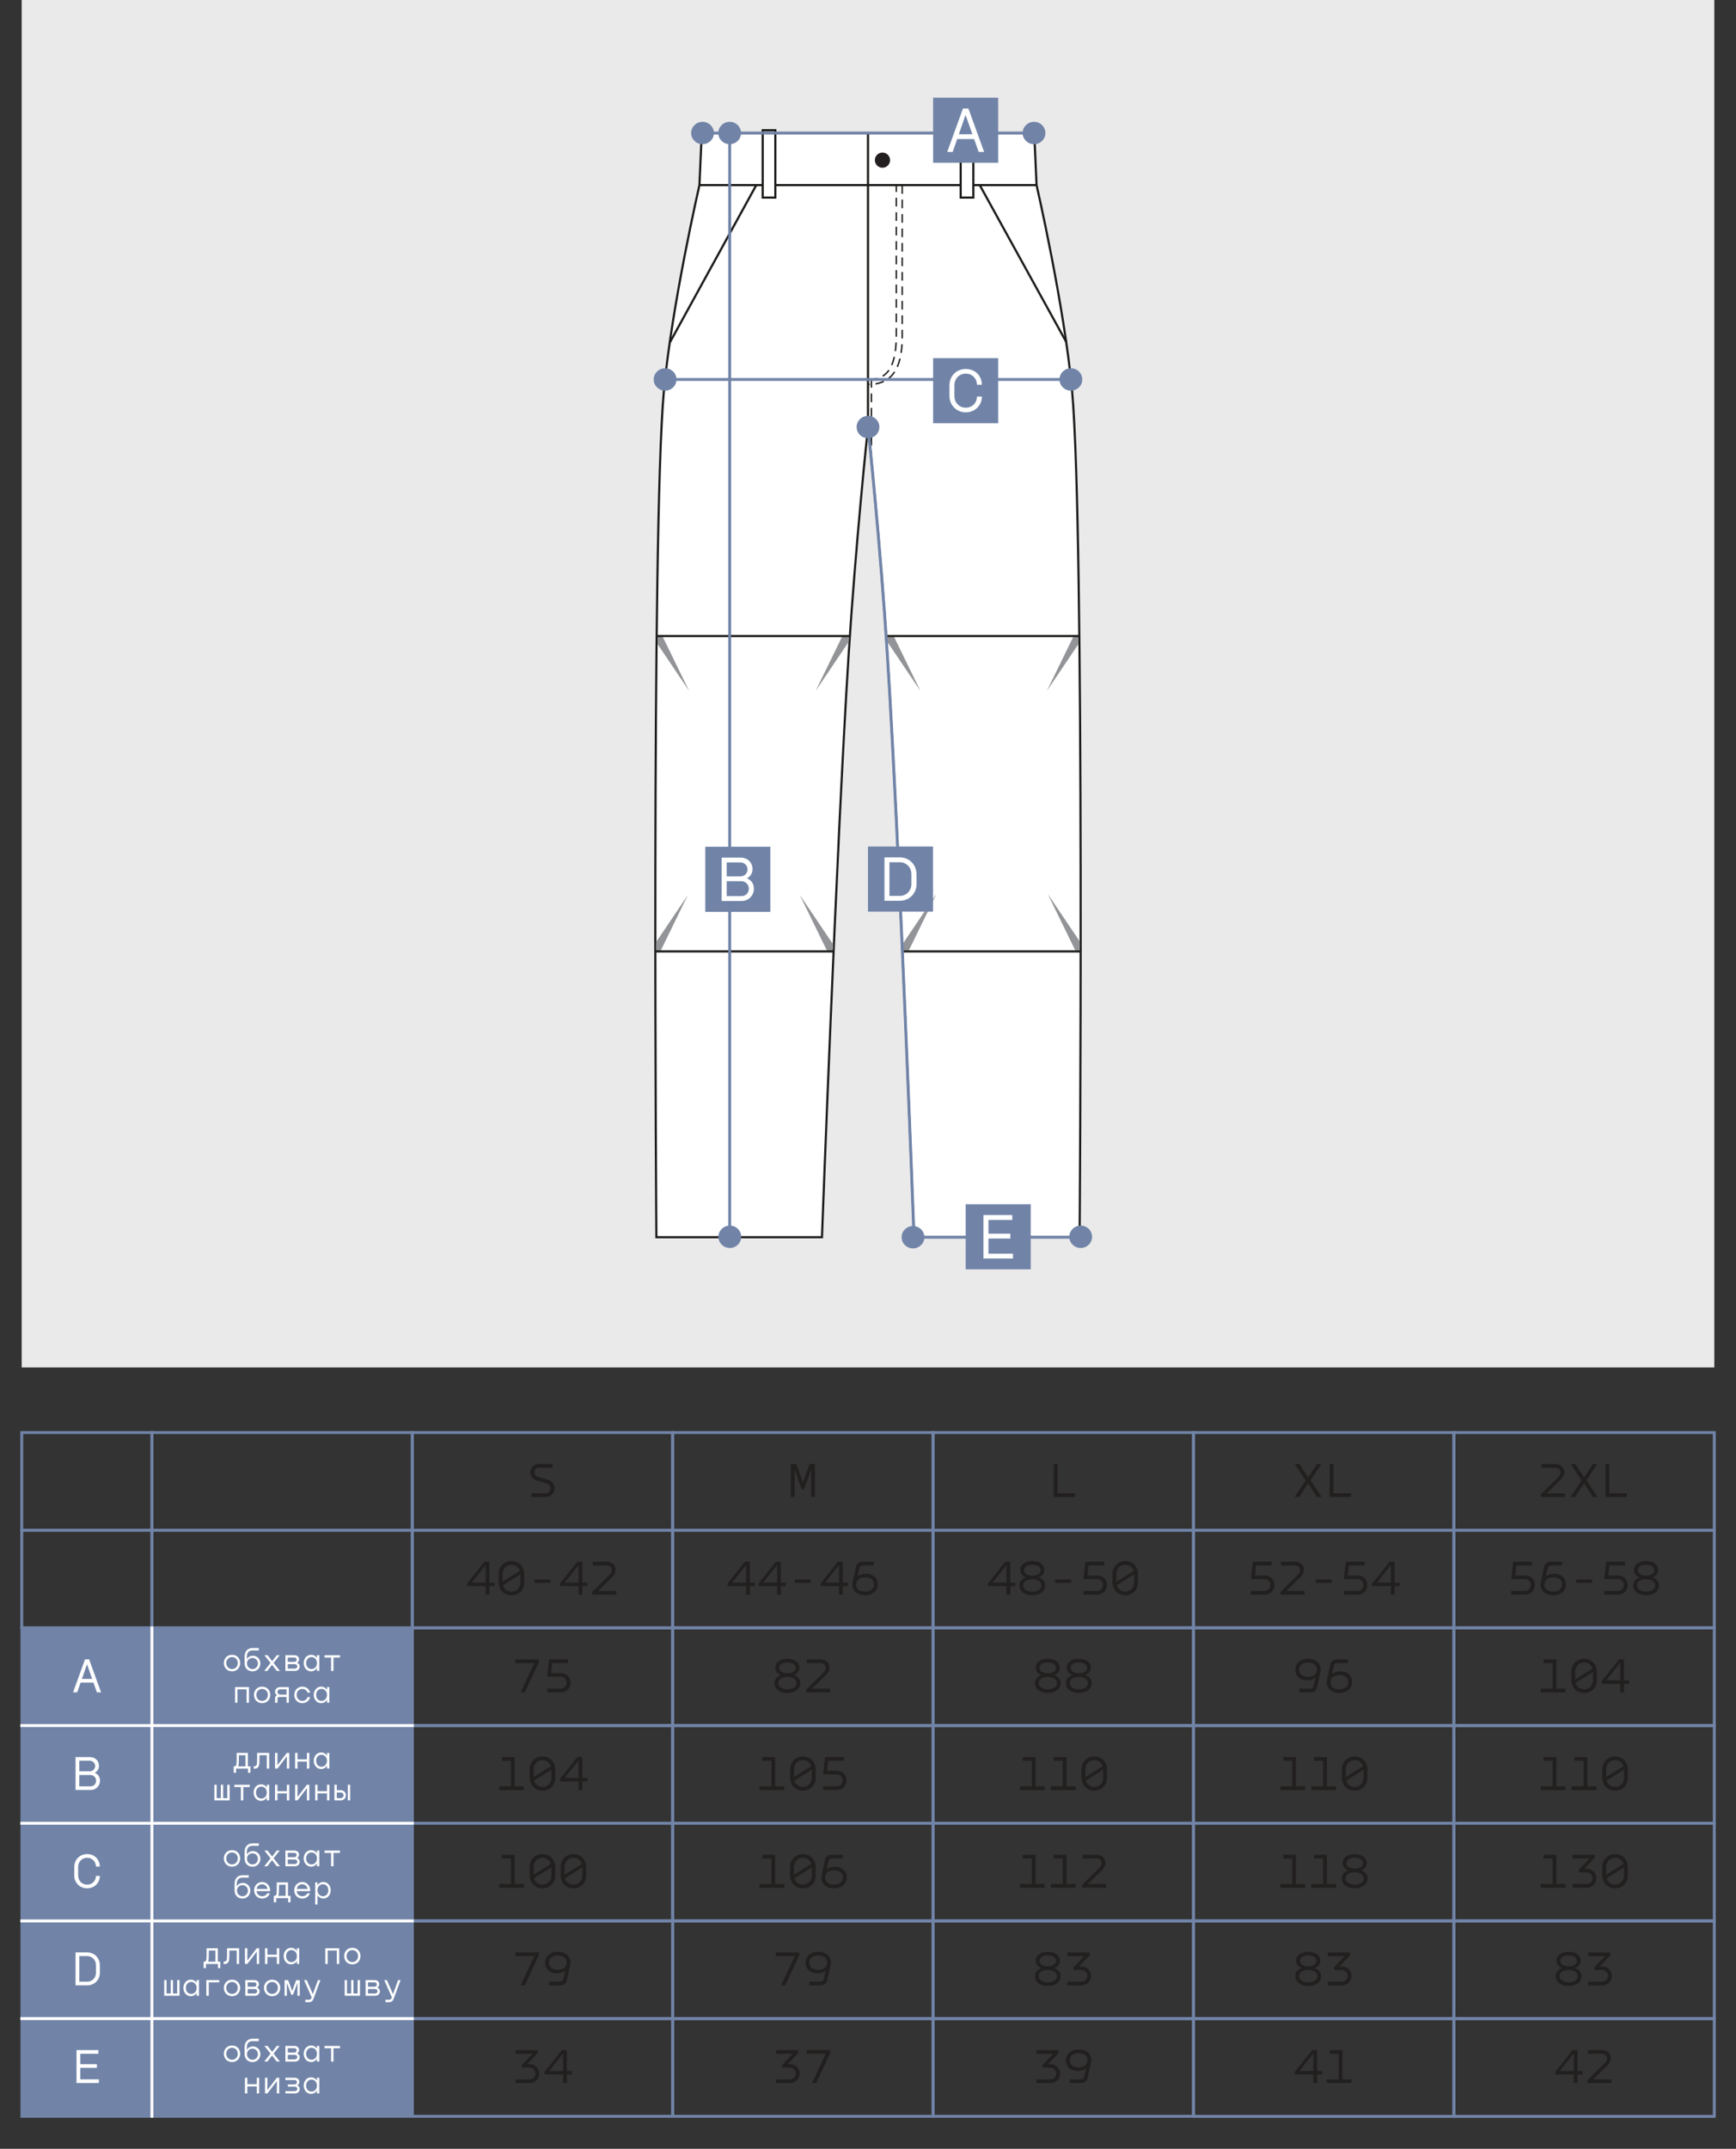 <?xml version="1.0" encoding="UTF-8"?> <svg xmlns="http://www.w3.org/2000/svg" id="_Слой_1" data-name="Слой_1" version="1.1" viewBox="0 0 600 742.5"><rect x="0" y="0" width="600" height="742.5" fill="#333333" stroke="none"/><defs><style> .st0 { fill: #221f1f; } .st1, .st2, .st3, .st4 { fill: none; } .st1, .st2, .st3, .st4, .st5, .st6 { stroke-miterlimit: 10; } .st1, .st4, .st6 { stroke: #1d1d1b; } .st1, .st6 { stroke-width: .75px; } .st7, .st6 { fill: #fff; } .st2 { stroke: #fff; } .st3, .st5 { stroke: #7184a8; } .st8 { fill: #231f20; } .st4 { stroke-dasharray: 3 2; stroke-width: .5px; } .st5, .st9 { fill: #7184a8; } .st10 { fill: #929497; } .st11 { fill: #eaeaea; } </style></defs><rect class="st11" x="7.5" width="585" height="472.5"></rect><g><g><path class="st6" d="M370.55,135.12c-2.66-29.35-12.29-71.15-12.29-71.15l-.8-18s-36.02,0-57.46,0-57.46,0-57.46,0l-.8,18s-9.63,41.8-12.29,71.15c-4.39,48.46-2.59,292.38-2.59,292.38h57.23s4.95-133.78,9.22-201.34c2.38-37.68,6.57-77.6,6.69-78.62.13,1.02,4.31,40.94,6.69,78.62,4.27,67.56,9.22,201.34,9.22,201.34h57.23s1.8-243.93-2.6-292.38"></path><line class="st1" x1="241.75" y1="63.96" x2="358.25" y2="63.96"></line></g><path class="st10" d="M293.47,219.97h-2.42l-9.15,18.76,11.46-17c.04-.59.08-1.17.12-1.76"></path><path class="st10" d="M276.43,309.26l9.51,19.49h1.92c.03-.8.07-1.6.11-2.4l-11.53-17.09Z"></path><path class="st10" d="M237.73,309.28l-11,16.3c0,1.06,0,2.12,0,3.18h1.49s9.5-19.47,9.5-19.47Z"></path><path class="st10" d="M229.02,219.97h-1.7c-.01.87-.02,1.74-.03,2.62l10.88,16.14-9.15-18.76Z"></path><path class="st10" d="M308.95,219.97h-2.42c.04.59.08,1.17.12,1.76l11.46,17-9.15-18.76Z"></path><path class="st10" d="M323.61,308.93l-11.53,17.09c.03.8.07,1.6.11,2.4h1.92l9.51-19.49Z"></path><path class="st10" d="M362.14,308.93l9.51,19.49h1.49c0-1.06,0-2.13,0-3.2l-11-16.3Z"></path><path class="st10" d="M372.68,219.97h-1.7l-9.15,18.76,10.88-16.14c0-.88-.02-1.75-.03-2.62"></path><path class="st8" d="M307.63,55.34c0,1.45-1.18,2.63-2.63,2.63s-2.63-1.18-2.63-2.63,1.18-2.63,2.63-2.63,2.63,1.18,2.63,2.63"></path><line class="st1" x1="288.11" y1="328.75" x2="226.49" y2="328.75"></line><line class="st1" x1="311.89" y1="328.75" x2="373.5" y2="328.75"></line><line class="st1" x1="293.72" y1="219.78" x2="226.82" y2="219.78"></line><line class="st1" x1="306.24" y1="219.78" x2="373.2" y2="219.78"></line><line class="st1" x1="261.39" y1="63.96" x2="231.47" y2="118.42"></line><line class="st1" x1="338.62" y1="63.96" x2="368.49" y2="118.12"></line><line class="st1" x1="300" y1="147.54" x2="300" y2="45.96"></line><line id="_средний_шов" data-name="средний_шов" class="st4" x1="301.17" y1="130.96" x2="301.17" y2="156.72"></line><path class="st4" d="M300.28,131.12c4.42,0,9.5-1.71,9.5-15.02v-52.14"></path><path class="st4" d="M311.83,63.96v52.14c0,9.04-2.14,16.71-11.54,16.71"></path><rect class="st6" x="263.6" y="45" width="4.38" height="23.27"></rect><rect class="st6" x="332.03" y="45" width="4.38" height="23.27"></rect></g><path class="st3" d="M300,147.56c.13,1.02,4.31,40.94,6.69,78.62,4.27,67.56,9.22,201.34,9.22,201.34h57.23"></path><line class="st3" x1="252.19" y1="427.5" x2="252.19" y2="45.96"></line><line class="st3" x1="229.88" y1="131.12" x2="370.12" y2="131.12"></line><polyline class="st3" points="357.38 45.96 300.09 45.96 242.81 45.96"></polyline><g><rect class="st9" x="333.75" y="416.11" width="22.5" height="22.5"></rect><path class="st7" d="M339.91,419.86h9.96v1.68h-8.24v4.75h7.57v1.68h-7.57v5.22h8.46v1.68h-10.19v-15Z"></path></g><g><rect class="st9" x="299.98" y="292.5" width="22.5" height="22.5"></rect><path class="st7" d="M316.75,302.05l.02,3.4c.02,3.22-2.42,5.8-5.82,5.8h-5.26v-15h5.26c3.4,0,5.8,2.57,5.8,5.8ZM307.41,297.93v11.64h3.54c2.4,0,4.05-1.86,4.05-4.12v-3.4c0-2.24-1.66-4.12-4.05-4.12h-3.54Z"></path></g><g><rect class="st9" x="322.5" y="123.75" width="22.5" height="22.5"></rect><path class="st7" d="M328.15,136.83v-3.66c0-3.25,2.41-5.67,5.65-5.67s5.52,2.31,5.54,5.45h-1.68c-.02-2.22-1.7-3.84-3.86-3.84-2.26,0-3.94,1.72-3.94,4.05v3.66c0,2.33,1.68,4.05,3.94,4.05s3.84-1.68,3.86-3.84h1.7c0,3.08-2.41,5.45-5.56,5.45s-5.65-2.41-5.65-5.67Z"></path></g><g><rect class="st9" x="322.5" y="33.75" width="22.5" height="22.5"></rect><path class="st7" d="M336.66,48.04h-5.84l-1.54,4.46h-1.9l5.44-15h1.88l5.44,15h-1.9l-1.57-4.46ZM336.08,46.39l-2.31-6.54h-.11l-2.26,6.54h4.68Z"></path></g><g><rect class="st9" x="243.75" y="292.58" width="22.5" height="22.5"></rect><path class="st7" d="M255.95,296.33c2.31,0,4.14,1.61,4.14,3.96,0,1.37-.65,2.51-1.86,3.16v.07c1.48.6,2.33,1.93,2.33,3.58,0,2.37-1.84,4.23-4.32,4.23h-6.81v-15h6.52ZM255.88,302.82c1.41,0,2.48-1.03,2.48-2.4,0-1.43-1.12-2.42-2.48-2.42h-4.72v4.81h4.72ZM256.24,309.65c1.48,0,2.58-1.07,2.58-2.55s-1.14-2.62-2.64-2.62h-5.02v5.17h5.08Z"></path></g><ellipse class="st9" cx="373.51" cy="427.36" rx="3.94" ry="3.87"></ellipse><ellipse class="st9" cx="252.24" cy="427.36" rx="3.94" ry="3.87"></ellipse><ellipse class="st9" cx="315.55" cy="427.5" rx="3.94" ry="3.87"></ellipse><ellipse class="st9" cx="300" cy="147.56" rx="3.94" ry="3.87"></ellipse><ellipse class="st9" cx="370.12" cy="131.12" rx="3.94" ry="3.87"></ellipse><ellipse class="st9" cx="229.87" cy="131.12" rx="3.94" ry="3.87"></ellipse><ellipse class="st9" cx="357.38" cy="45.96" rx="3.94" ry="3.87"></ellipse><ellipse class="st9" cx="242.81" cy="45.96" rx="3.94" ry="3.87"></ellipse><ellipse class="st9" cx="252.19" cy="45.96" rx="3.94" ry="3.87"></ellipse><g><rect class="st5" x="7.57" y="562.5" width="134.91" height="168.75"></rect><path class="st7" d="M26.44,708.38h7.56v1.27h-6.26v3.6h5.75v1.28h-5.75v3.96h6.43v1.28h-7.73v-11.39Z"></path><g><path class="st0" d="M182.22,713.25h.85c1.89,0,3.31,1.39,3.31,3.23s-1.44,3.3-3.33,3.3h-4.86v-1.28h4.81c1.16,0,2.06-.88,2.06-2.02s-.9-2.04-2.06-2.04h-2.65v-.93l3.67-3.84h-5.83v-1.27h7.68v.97l-3.65,3.89Z"></path><path class="st0" d="M195.94,715.61h1.75v1.21h-1.75v2.96h-1.31v-2.96h-6.41v-.92l5.98-7.51h1.73v7.22ZM194.63,715.61v-6.07l-4.81,6.07h4.81Z"></path></g><g><path class="st0" d="M362.23,713.25h.85c1.89,0,3.31,1.39,3.31,3.23s-1.45,3.3-3.33,3.3h-4.86v-1.28h4.81c1.16,0,2.06-.88,2.06-2.02s-.9-2.04-2.06-2.04h-2.65v-.93l3.67-3.84h-5.83v-1.27h7.68v.97l-3.66,3.89Z"></path><path class="st0" d="M377.05,712.75l-1.12,5.2c-.24,1.12-.99,1.82-2.46,1.82h-3.72v-1.28h3.71c.66,0,1.11-.25,1.26-.92l.65-2.86h-.05c-.75.58-1.75.9-2.74.9-2.5.02-4.16-1.45-4.16-3.69s1.84-3.76,4.35-3.76c2.67,0,4.4,1.5,4.4,3.72,0,.29-.03.58-.1.85ZM372.75,709.44c-1.82,0-3.04.97-3.04,2.5s1.24,2.46,3.06,2.46,3.09-.93,3.09-2.5-1.14-2.46-3.11-2.46Z"></path></g><polygon class="st3" points="222.5 697.5 212.5 697.5 202.49 697.5 192.49 697.5 182.49 697.5 172.49 697.5 162.48 697.5 152.48 697.5 142.48 697.5 142.48 708.75 142.48 720 142.48 731.25 152.48 731.25 162.48 731.25 172.49 731.25 182.49 731.25 192.49 731.25 202.49 731.25 212.5 731.25 222.5 731.25 232.5 731.25 232.5 720 232.5 708.75 232.5 697.5 222.5 697.5"></polygon><polygon class="st3" points="312.5 697.5 302.5 697.5 292.5 697.5 282.5 697.5 272.5 697.5 262.5 697.5 252.5 697.5 242.5 697.5 232.5 697.5 232.5 708.75 232.5 720 232.5 731.25 242.5 731.25 252.5 731.25 262.5 731.25 272.5 731.25 282.5 731.25 292.5 731.25 302.5 731.25 312.5 731.25 322.5 731.25 322.5 720 322.5 708.75 322.5 697.5 312.5 697.5"></polygon><polygon class="st3" points="402.5 697.5 392.5 697.5 382.5 697.5 372.5 697.5 362.5 697.5 352.5 697.5 342.5 697.5 332.5 697.5 322.5 697.5 322.5 708.75 322.5 720 322.5 731.25 332.5 731.25 342.5 731.25 352.5 731.25 362.5 731.25 372.5 731.25 382.5 731.25 392.5 731.25 402.5 731.25 412.5 731.25 412.5 720 412.5 708.75 412.5 697.5 402.5 697.5"></polygon><polygon class="st3" points="492.5 697.5 482.5 697.5 472.5 697.5 462.5 697.5 452.5 697.5 442.5 697.5 432.5 697.5 422.5 697.5 412.5 697.5 412.5 708.76 412.5 720.02 412.5 731.28 422.5 731.28 432.5 731.28 442.5 731.28 452.5 731.28 462.5 731.28 472.5 731.28 482.5 731.28 492.5 731.28 502.5 731.28 502.5 720.02 502.5 708.76 502.5 697.5 492.5 697.5"></polygon><path class="st0" d="M190.97,505.88v1.27h-4.66c-1.04,0-1.61.78-1.61,1.58,0,.63.37,1.29,1.21,1.55l3.47,1.05c1.58.49,2.31,1.7,2.31,2.91,0,1.51-1.09,3.03-3.08,3.03h-4.96v-1.28h4.91c1.09,0,1.7-.87,1.7-1.72,0-.66-.39-1.39-1.27-1.67l-3.48-1.05c-1.51-.46-2.21-1.61-2.21-2.79,0-1.45,1.04-2.89,2.96-2.89h4.73Z"></path><path class="st0" d="M365.49,505.88v10.11h6.09v1.28h-7.39v-11.39h1.31Z"></path><polygon class="st3" points="222.48 495 212.48 495 202.48 495 192.49 495 182.49 495 172.5 495 162.5 495 152.5 495 142.51 495 142.51 506.25 142.51 517.5 142.51 528.75 152.5 528.75 162.5 528.75 172.5 528.75 182.49 528.75 192.49 528.75 202.48 528.75 212.48 528.75 222.48 528.75 232.47 528.75 232.47 517.5 232.47 506.25 232.47 495 222.48 495"></polygon><polygon class="st3" points="312.5 495 302.5 495 292.5 495 282.5 495 272.5 495 262.5 495 252.5 495 242.5 495 232.5 495 232.5 506.25 232.5 517.5 232.5 528.75 242.5 528.75 252.5 528.75 262.5 528.75 272.5 528.75 282.5 528.75 292.5 528.75 302.5 528.75 312.5 528.75 322.5 528.75 322.5 517.5 322.5 506.25 322.5 495 312.5 495"></polygon><polygon class="st3" points="402.5 495 392.5 495 382.5 495 372.5 495 362.5 495 352.5 495 342.5 495 332.5 495 322.5 495 322.5 506.25 322.5 517.5 322.5 528.75 332.5 528.75 342.5 528.75 352.5 528.75 362.5 528.75 372.5 528.75 382.5 528.75 392.5 528.75 402.5 528.75 412.5 528.75 412.5 517.5 412.5 506.25 412.5 495 402.5 495"></polygon><polygon class="st3" points="492.5 495 482.5 495 472.5 495 462.5 495 452.5 495 442.5 495 432.5 495 422.5 495 412.5 495 412.5 506.25 412.5 517.5 412.5 528.75 422.5 528.75 432.5 528.75 442.5 528.75 452.5 528.75 462.5 528.75 472.5 528.75 482.5 528.75 492.5 528.75 502.5 528.75 502.5 517.5 502.5 506.25 502.5 495 492.5 495"></polygon><polygon class="st3" points="222.48 528.75 212.48 528.75 202.48 528.75 192.49 528.75 182.49 528.75 172.5 528.75 162.5 528.75 152.5 528.75 142.51 528.75 142.51 540 142.51 551.25 142.51 562.5 152.5 562.5 162.5 562.5 172.5 562.5 182.49 562.5 192.49 562.5 202.48 562.5 212.48 562.5 222.48 562.5 232.47 562.5 232.47 551.25 232.47 540 232.47 528.75 222.48 528.75"></polygon><polygon class="st3" points="312.5 528.75 302.5 528.75 292.5 528.75 282.5 528.75 272.5 528.75 262.5 528.75 252.5 528.75 242.5 528.75 232.5 528.75 232.5 540 232.5 551.25 232.5 562.5 242.5 562.5 252.5 562.5 262.5 562.5 272.5 562.5 282.5 562.5 292.5 562.5 302.5 562.5 312.5 562.5 322.5 562.5 322.5 551.25 322.5 540 322.5 528.75 312.5 528.75"></polygon><polygon class="st3" points="402.5 528.75 392.5 528.75 382.5 528.75 372.5 528.75 362.5 528.75 352.5 528.75 342.5 528.75 332.5 528.75 322.5 528.75 322.5 540 322.5 551.25 322.5 562.5 332.5 562.5 342.5 562.5 352.5 562.5 362.5 562.5 372.5 562.5 382.5 562.5 392.5 562.5 402.5 562.5 412.5 562.5 412.5 551.25 412.5 540 412.5 528.75 402.5 528.75"></polygon><polygon class="st3" points="492.5 528.75 482.5 528.75 472.5 528.75 462.5 528.75 452.5 528.75 442.5 528.75 432.5 528.75 422.5 528.75 412.5 528.75 412.5 540 412.5 551.25 412.5 562.5 422.5 562.5 432.5 562.5 442.5 562.5 452.5 562.5 462.5 562.5 472.5 562.5 482.5 562.5 492.5 562.5 502.5 562.5 502.5 551.25 502.5 540 502.5 528.75 492.5 528.75"></polygon><g><path class="st0" d="M169.16,546.86h1.75v1.21h-1.75v2.96h-1.31v-2.96h-6.41v-.92l5.98-7.51h1.73v7.22ZM167.85,546.86v-6.07l-4.81,6.07h4.81Z"></path><path class="st0" d="M176.78,551.24c-2.53,0-4.42-1.9-4.42-4.47v-2.89c0-2.57,1.89-4.47,4.42-4.47s4.4,1.9,4.4,4.47l.02,2.89c.02,2.57-1.89,4.47-4.42,4.47ZM179.69,542.8c-.41-1.26-1.53-2.11-2.91-2.11-1.75,0-3.08,1.36-3.08,3.2v2.65l5.98-3.74ZM176.78,549.97c1.75,0,3.08-1.36,3.08-3.2v-2.79l-6.02,3.77c.37,1.31,1.51,2.21,2.94,2.21Z"></path><path class="st0" d="M190.24,545.75v1.17h-5.51v-1.17h5.51Z"></path><path class="st0" d="M201.29,546.86h1.75v1.21h-1.75v2.96h-1.31v-2.96h-6.41v-.92l5.98-7.51h1.73v7.22ZM199.98,546.86v-6.07l-4.81,6.07h4.81Z"></path><path class="st0" d="M210.83,543.99c1.14-1.12.76-3.08-1.19-3.08h-4.76v-1.27h4.79c3.21,0,3.96,3.31,2.04,5.18l-5.01,4.93h6.29v1.28h-8.28v-.99l6.12-6.05Z"></path></g><g><path class="st0" d="M349.17,546.86h1.75v1.21h-1.75v2.96h-1.31v-2.96h-6.41v-.92l5.98-7.51h1.73v7.22ZM347.86,546.86v-6.07l-4.81,6.07h4.81Z"></path><path class="st0" d="M354.53,545.06v-.03c-1.22-.46-1.9-1.41-1.9-2.55,0-1.95,1.84-3.06,4.15-3.06s4.18,1.09,4.18,3.06c0,1.14-.68,2.09-1.92,2.55v.03c1.36.44,2.21,1.45,2.21,2.8,0,2.12-1.99,3.37-4.47,3.37s-4.44-1.26-4.44-3.37c0-1.29.78-2.33,2.19-2.8ZM356.77,549.97c1.8,0,3.16-.78,3.16-2.16s-1.38-2.12-3.16-2.12-3.13.75-3.13,2.12,1.39,2.16,3.13,2.16ZM356.79,544.43c1.6,0,2.86-.65,2.86-1.87s-1.22-1.89-2.87-1.89-2.84.66-2.84,1.89,1.26,1.85,2.86,1.87Z"></path><path class="st0" d="M370.25,545.75v1.17h-5.51v-1.17h5.51Z"></path><path class="st0" d="M381.66,540.91h-5.42l-.39,3.47h3.33c2.16,0,3.4,1.58,3.4,3.31s-1.26,3.33-3.4,3.33h-4.73v-1.28h4.69c1.27,0,2.06-.95,2.07-2.06.02-1.09-.76-2.07-2.07-2.07h-4.67l.68-5.98h6.51v1.27Z"></path><path class="st0" d="M388.92,551.24c-2.53,0-4.42-1.9-4.42-4.47v-2.89c0-2.57,1.89-4.47,4.42-4.47s4.4,1.9,4.4,4.47l.02,2.89c.02,2.57-1.89,4.47-4.42,4.47ZM391.83,542.8c-.41-1.26-1.53-2.11-2.91-2.11-1.75,0-3.08,1.36-3.08,3.2v2.65l5.98-3.74ZM388.92,549.97c1.75,0,3.08-1.36,3.08-3.2v-2.79l-6.02,3.77c.37,1.31,1.51,2.21,2.94,2.21Z"></path></g><g><path class="st0" d="M177.9,651h3.16v1.28h-8.57v-1.28h4.11v-8.84h-3.13v-1.27h4.42v10.11Z"></path><path class="st0" d="M187.49,652.49c-2.53,0-4.42-1.9-4.42-4.47v-2.89c0-2.57,1.89-4.47,4.42-4.47s4.4,1.9,4.4,4.47l.02,2.89c.02,2.57-1.89,4.47-4.42,4.47ZM190.4,644.05c-.41-1.26-1.53-2.11-2.91-2.11-1.75,0-3.08,1.36-3.08,3.2v2.65l5.98-3.74ZM187.49,651.22c1.75,0,3.08-1.36,3.08-3.2v-2.79l-6.02,3.77c.37,1.31,1.51,2.21,2.94,2.21Z"></path><path class="st0" d="M198.2,652.49c-2.53,0-4.42-1.9-4.42-4.47v-2.89c0-2.57,1.89-4.47,4.42-4.47s4.4,1.9,4.4,4.47l.02,2.89c.02,2.57-1.89,4.47-4.42,4.47ZM201.11,644.05c-.41-1.26-1.53-2.11-2.91-2.11-1.75,0-3.08,1.36-3.08,3.2v2.65l5.98-3.74ZM198.2,651.22c1.75,0,3.08-1.36,3.08-3.2v-2.79l-6.02,3.77c.37,1.31,1.51,2.21,2.94,2.21Z"></path></g><g><path class="st0" d="M357.91,651h3.16v1.28h-8.57v-1.28h4.11v-8.84h-3.13v-1.27h4.42v10.11Z"></path><path class="st0" d="M368.62,651h3.16v1.28h-8.57v-1.28h4.11v-8.84h-3.13v-1.27h4.42v10.11Z"></path><path class="st0" d="M380.13,645.24c1.14-1.12.76-3.08-1.19-3.08h-4.76v-1.27h4.79c3.21,0,3.96,3.31,2.04,5.18l-5.01,4.93h6.29v1.28h-8.28v-.99l6.12-6.05Z"></path></g><polygon class="st3" points="222.48 630 212.48 630 202.48 630 192.49 630 182.49 630 172.5 630 162.5 630 152.5 630 142.51 630 142.51 641.25 142.51 652.5 142.51 663.75 152.5 663.75 162.5 663.75 172.5 663.75 182.49 663.75 192.49 663.75 202.48 663.75 212.48 663.75 222.48 663.75 232.47 663.75 232.47 652.5 232.47 641.25 232.47 630 222.48 630"></polygon><polygon class="st3" points="312.5 630 302.5 630 292.5 630 282.5 630 272.5 630 262.5 630 252.5 630 242.5 630 232.5 630 232.5 641.25 232.5 652.5 232.5 663.75 242.5 663.75 252.5 663.75 262.5 663.75 272.5 663.75 282.5 663.75 292.5 663.75 302.5 663.75 312.5 663.75 322.5 663.75 322.5 652.5 322.5 641.25 322.5 630 312.5 630"></polygon><polygon class="st3" points="402.5 630 392.5 630 382.5 630 372.5 630 362.5 630 352.5 630 342.5 630 332.5 630 322.5 630 322.5 641.25 322.5 652.5 322.5 663.75 332.5 663.75 342.5 663.75 352.5 663.75 362.5 663.75 372.5 663.75 382.5 663.75 392.5 663.75 402.5 663.75 412.5 663.75 412.5 652.5 412.5 641.25 412.5 630 402.5 630"></polygon><polygon class="st3" points="492.5 630 482.5 630 472.5 630 462.5 630 452.5 630 442.5 630 432.5 630 422.5 630 412.5 630 412.5 641.25 412.5 652.5 412.5 663.75 422.5 663.75 432.5 663.75 442.5 663.75 452.5 663.75 462.5 663.75 472.5 663.75 482.5 663.75 492.5 663.75 502.5 663.75 502.5 652.5 502.5 641.25 502.5 630 492.5 630"></polygon><g><path class="st0" d="M181.37,686.02h-1.44l4.76-10.11h-6.58v-1.27h8.11v.99l-4.84,10.4Z"></path><path class="st0" d="M197.04,679l-1.12,5.2c-.24,1.12-.99,1.82-2.46,1.82h-3.72v-1.28h3.71c.66,0,1.1-.25,1.26-.92l.65-2.86h-.05c-.75.58-1.75.9-2.74.9-2.5.02-4.16-1.45-4.16-3.69s1.84-3.76,4.35-3.76c2.67,0,4.4,1.5,4.4,3.72,0,.29-.03.58-.1.85ZM192.74,675.69c-1.82,0-3.04.97-3.04,2.5s1.24,2.46,3.06,2.46,3.09-.93,3.09-2.5-1.14-2.46-3.11-2.46Z"></path></g><g><path class="st0" d="M359.88,680.06v-.03c-1.22-.46-1.9-1.41-1.9-2.55,0-1.95,1.84-3.06,4.15-3.06s4.18,1.09,4.18,3.06c0,1.14-.68,2.09-1.92,2.55v.03c1.36.44,2.21,1.45,2.21,2.8,0,2.12-1.99,3.37-4.47,3.37s-4.44-1.26-4.44-3.37c0-1.29.78-2.33,2.19-2.8ZM362.13,684.97c1.8,0,3.16-.78,3.16-2.16s-1.38-2.12-3.16-2.12-3.13.75-3.13,2.12,1.39,2.16,3.13,2.16ZM362.14,679.43c1.6,0,2.86-.65,2.86-1.87s-1.22-1.89-2.87-1.89-2.84.66-2.84,1.89,1.26,1.85,2.86,1.87Z"></path><path class="st0" d="M372.94,679.5h.85c1.89,0,3.31,1.39,3.31,3.23s-1.45,3.3-3.33,3.3h-4.86v-1.28h4.81c1.16,0,2.06-.88,2.06-2.02s-.9-2.04-2.06-2.04h-2.65v-.93l3.67-3.84h-5.83v-1.27h7.68v.97l-3.66,3.89Z"></path></g><polygon class="st3" points="222.5 663.75 212.5 663.75 202.49 663.75 192.49 663.75 182.49 663.75 172.49 663.75 162.48 663.75 152.48 663.75 142.48 663.75 142.48 675 142.48 686.25 142.48 697.5 152.48 697.5 162.48 697.5 172.49 697.5 182.49 697.5 192.49 697.5 202.49 697.5 212.5 697.5 222.5 697.5 232.5 697.5 232.5 686.25 232.5 675 232.5 663.75 222.5 663.75"></polygon><polygon class="st3" points="312.5 663.75 302.5 663.75 292.5 663.75 282.5 663.75 272.5 663.75 262.5 663.75 252.5 663.75 242.5 663.75 232.5 663.75 232.5 675 232.5 686.25 232.5 697.5 242.5 697.5 252.5 697.5 262.5 697.5 272.5 697.5 282.5 697.5 292.5 697.5 302.5 697.5 312.5 697.5 322.5 697.5 322.5 686.25 322.5 675 322.5 663.75 312.5 663.75"></polygon><polygon class="st3" points="402.5 663.75 392.5 663.75 382.5 663.75 372.5 663.75 362.5 663.75 352.5 663.75 342.5 663.75 332.5 663.75 322.5 663.75 322.5 675 322.5 686.25 322.5 697.5 332.5 697.5 342.5 697.5 352.5 697.5 362.5 697.5 372.5 697.5 382.5 697.5 392.5 697.5 402.5 697.5 412.5 697.5 412.5 686.25 412.5 675 412.5 663.75 402.5 663.75"></polygon><polygon class="st3" points="492.5 663.75 482.5 663.75 472.5 663.75 462.5 663.75 452.5 663.75 442.5 663.75 432.5 663.75 422.5 663.75 412.5 663.75 412.5 675 412.5 686.25 412.5 697.5 422.5 697.5 432.5 697.5 442.5 697.5 452.5 697.5 462.5 697.5 472.5 697.5 482.5 697.5 492.5 697.5 502.5 697.5 502.5 686.25 502.5 675 502.5 663.75 492.5 663.75"></polygon><g><path class="st0" d="M181.37,584.77h-1.44l4.76-10.11h-6.58v-1.27h8.11v.99l-4.84,10.4Z"></path><path class="st0" d="M196.29,574.66h-5.42l-.39,3.47h3.33c2.16,0,3.4,1.58,3.4,3.31s-1.26,3.33-3.4,3.33h-4.73v-1.28h4.69c1.27,0,2.06-.95,2.07-2.06.02-1.09-.77-2.07-2.07-2.07h-4.67l.68-5.98h6.51v1.27Z"></path></g><g><path class="st0" d="M359.88,578.81v-.03c-1.22-.46-1.9-1.41-1.9-2.55,0-1.95,1.84-3.06,4.15-3.06s4.18,1.09,4.18,3.06c0,1.14-.68,2.09-1.92,2.55v.03c1.36.44,2.21,1.45,2.21,2.8,0,2.12-1.99,3.37-4.47,3.37s-4.44-1.26-4.44-3.37c0-1.29.78-2.33,2.19-2.8ZM362.13,583.72c1.8,0,3.16-.78,3.16-2.16s-1.38-2.12-3.16-2.12-3.13.75-3.13,2.12,1.39,2.16,3.13,2.16ZM362.14,578.18c1.6,0,2.86-.65,2.86-1.87s-1.22-1.89-2.87-1.89-2.84.66-2.84,1.89,1.26,1.85,2.86,1.87Z"></path><path class="st0" d="M370.59,578.81v-.03c-1.22-.46-1.9-1.41-1.9-2.55,0-1.95,1.84-3.06,4.15-3.06s4.18,1.09,4.18,3.06c0,1.14-.68,2.09-1.92,2.55v.03c1.36.44,2.21,1.45,2.21,2.8,0,2.12-1.99,3.37-4.47,3.37s-4.44-1.26-4.44-3.37c0-1.29.78-2.33,2.19-2.8ZM372.84,583.72c1.8,0,3.16-.78,3.16-2.16s-1.38-2.12-3.16-2.12-3.13.75-3.13,2.12,1.39,2.16,3.13,2.16ZM372.85,578.18c1.6,0,2.86-.65,2.86-1.87s-1.22-1.89-2.87-1.89-2.84.66-2.84,1.89,1.26,1.85,2.86,1.87Z"></path></g><polygon class="st3" points="222.48 562.5 212.48 562.5 202.48 562.5 192.49 562.5 182.49 562.5 172.5 562.5 162.5 562.5 152.5 562.5 142.51 562.5 142.51 573.75 142.51 585 142.51 596.25 152.5 596.25 162.5 596.25 172.5 596.25 182.49 596.25 192.49 596.25 202.48 596.25 212.48 596.25 222.48 596.25 232.47 596.25 232.47 585 232.47 573.75 232.47 562.5 222.48 562.5"></polygon><polygon class="st3" points="312.5 562.46 302.5 562.46 292.5 562.46 282.5 562.46 272.5 562.46 262.5 562.46 252.5 562.46 242.5 562.46 232.5 562.46 232.5 573.73 232.5 584.99 232.5 596.25 242.5 596.25 252.5 596.25 262.5 596.25 272.5 596.25 282.5 596.25 292.5 596.25 302.5 596.25 312.5 596.25 322.5 596.25 322.5 584.99 322.5 573.73 322.5 562.46 312.5 562.46"></polygon><polygon class="st3" points="402.5 562.46 392.5 562.46 382.5 562.46 372.5 562.46 362.5 562.46 352.5 562.46 342.5 562.46 332.5 562.46 322.5 562.46 322.5 573.73 322.5 584.99 322.5 596.25 332.5 596.25 342.5 596.25 352.5 596.25 362.5 596.25 372.5 596.25 382.5 596.25 392.5 596.25 402.5 596.25 412.5 596.25 412.5 584.99 412.5 573.73 412.5 562.46 402.5 562.46"></polygon><polygon class="st3" points="492.5 562.46 482.5 562.46 472.5 562.46 462.5 562.46 452.5 562.46 442.5 562.46 432.5 562.46 422.5 562.46 412.5 562.46 412.5 573.73 412.5 584.99 412.5 596.25 422.5 596.25 432.5 596.25 442.5 596.25 452.5 596.25 462.5 596.25 472.5 596.25 482.5 596.25 492.5 596.25 502.5 596.25 502.5 584.99 502.5 573.73 502.5 562.46 492.5 562.46"></polygon><g><path class="st0" d="M177.9,617.25h3.16v1.28h-8.57v-1.28h4.11v-8.84h-3.13v-1.27h4.42v10.11Z"></path><path class="st0" d="M187.49,618.74c-2.53,0-4.42-1.9-4.42-4.47v-2.89c0-2.57,1.89-4.47,4.42-4.47s4.4,1.9,4.4,4.47l.02,2.89c.02,2.57-1.89,4.47-4.42,4.47ZM190.4,610.3c-.41-1.26-1.53-2.11-2.91-2.11-1.75,0-3.08,1.36-3.08,3.2v2.65l5.98-3.74ZM187.49,617.47c1.75,0,3.08-1.36,3.08-3.2v-2.79l-6.02,3.77c.37,1.31,1.51,2.21,2.94,2.21Z"></path><path class="st0" d="M201.29,614.36h1.75v1.21h-1.75v2.96h-1.31v-2.96h-6.41v-.92l5.98-7.51h1.73v7.22ZM199.98,614.36v-6.07l-4.81,6.07h4.81Z"></path></g><g><path class="st0" d="M272.23,713.25h.85c1.89,0,3.31,1.39,3.31,3.23s-1.44,3.3-3.33,3.3h-4.86v-1.28h4.81c1.16,0,2.06-.88,2.06-2.02s-.9-2.04-2.06-2.04h-2.65v-.93l3.67-3.84h-5.83v-1.27h7.68v.97l-3.65,3.89Z"></path><path class="st0" d="M282.09,719.77h-1.44l4.76-10.11h-6.58v-1.27h8.11v.99l-4.84,10.4Z"></path></g><path class="st0" d="M273.33,505.88h1.87l2.31,6.39,2.29-6.39h1.85v11.39h-1.31v-9.3h-.05l-2.41,6.68h-.78l-2.41-6.7h-.05v9.32h-1.31v-11.39Z"></path><g><path class="st0" d="M259.17,546.86h1.75v1.21h-1.75v2.96h-1.31v-2.96h-6.41v-.92l5.98-7.51h1.73v7.22ZM257.86,546.86v-6.07l-4.81,6.07h4.81Z"></path><path class="st0" d="M269.88,546.86h1.75v1.21h-1.75v2.96h-1.31v-2.96h-6.41v-.92l5.98-7.51h1.73v7.22ZM268.57,546.86v-6.07l-4.81,6.07h4.81Z"></path><path class="st0" d="M280.25,545.75v1.17h-5.51v-1.17h5.51Z"></path><path class="st0" d="M291.3,546.86h1.75v1.21h-1.75v2.96h-1.31v-2.96h-6.41v-.92l5.98-7.51h1.73v7.22ZM289.99,546.86v-6.07l-4.81,6.07h4.81Z"></path><path class="st0" d="M294.72,546.65l1.12-5.2c.24-1.12.99-1.82,2.46-1.82h3.72v1.27h-3.71c-.66,0-1.1.25-1.26.92l-.65,2.86h.05c.75-.58,1.75-.9,2.74-.9,2.5-.02,4.16,1.44,4.16,3.69s-1.84,3.76-4.35,3.76c-2.67,0-4.4-1.5-4.4-3.72,0-.29.03-.58.1-.85ZM299.02,549.97c1.82,0,3.04-.97,3.04-2.5s-1.24-2.46-3.06-2.46-3.09.93-3.09,2.5,1.14,2.46,3.11,2.46Z"></path></g><g><path class="st0" d="M267.91,651h3.16v1.28h-8.57v-1.28h4.11v-8.84h-3.13v-1.27h4.42v10.11Z"></path><path class="st0" d="M277.5,652.49c-2.53,0-4.42-1.9-4.42-4.47v-2.89c0-2.57,1.89-4.47,4.42-4.47s4.4,1.9,4.4,4.47l.02,2.89c.02,2.57-1.89,4.47-4.42,4.47ZM280.41,644.05c-.41-1.26-1.53-2.11-2.91-2.11-1.75,0-3.08,1.36-3.08,3.2v2.65l5.98-3.74ZM277.5,651.22c1.75,0,3.08-1.36,3.08-3.2v-2.79l-6.02,3.77c.37,1.31,1.51,2.21,2.94,2.21Z"></path><path class="st0" d="M284.01,647.9l1.12-5.2c.24-1.12.99-1.82,2.46-1.82h3.72v1.27h-3.71c-.66,0-1.1.25-1.26.92l-.65,2.86h.05c.75-.58,1.75-.9,2.74-.9,2.5-.02,4.16,1.44,4.16,3.69s-1.84,3.76-4.35,3.76c-2.67,0-4.4-1.5-4.4-3.72,0-.29.03-.58.1-.85ZM288.31,651.22c1.82,0,3.04-.97,3.04-2.5s-1.24-2.46-3.06-2.46-3.09.93-3.09,2.5,1.14,2.46,3.11,2.46Z"></path></g><g><path class="st0" d="M271.38,686.02h-1.44l4.76-10.11h-6.58v-1.27h8.11v.99l-4.84,10.4Z"></path><path class="st0" d="M287.05,679l-1.12,5.2c-.24,1.12-.99,1.82-2.46,1.82h-3.72v-1.28h3.71c.66,0,1.1-.25,1.26-.92l.65-2.86h-.05c-.75.58-1.75.9-2.74.9-2.5.02-4.16-1.45-4.16-3.69s1.84-3.76,4.35-3.76c2.67,0,4.4,1.5,4.4,3.72,0,.29-.03.58-.1.85ZM282.75,675.69c-1.82,0-3.04.97-3.04,2.5s1.24,2.46,3.06,2.46,3.09-.93,3.09-2.5-1.14-2.46-3.11-2.46Z"></path></g><g><path class="st0" d="M269.88,578.81v-.03c-1.22-.46-1.9-1.41-1.9-2.55,0-1.95,1.84-3.06,4.15-3.06s4.18,1.09,4.18,3.06c0,1.14-.68,2.09-1.92,2.55v.03c1.36.44,2.21,1.45,2.21,2.8,0,2.12-1.99,3.37-4.47,3.37s-4.44-1.26-4.44-3.37c0-1.29.78-2.33,2.19-2.8ZM272.13,583.72c1.8,0,3.16-.78,3.16-2.16s-1.38-2.12-3.16-2.12-3.13.75-3.13,2.12,1.39,2.16,3.13,2.16ZM272.14,578.18c1.6,0,2.86-.65,2.86-1.87s-1.22-1.89-2.87-1.89-2.84.66-2.84,1.89,1.26,1.85,2.86,1.87Z"></path><path class="st0" d="M284.78,577.74c1.14-1.12.76-3.08-1.19-3.08h-4.76v-1.27h4.79c3.21,0,3.96,3.31,2.04,5.18l-5.01,4.93h6.29v1.28h-8.28v-.99l6.12-6.05Z"></path></g><g><path class="st0" d="M267.91,617.25h3.16v1.28h-8.57v-1.28h4.11v-8.84h-3.13v-1.27h4.42v10.11Z"></path><path class="st0" d="M277.5,618.74c-2.53,0-4.42-1.9-4.42-4.47v-2.89c0-2.57,1.89-4.47,4.42-4.47s4.4,1.9,4.4,4.47l.02,2.89c.02,2.57-1.89,4.47-4.42,4.47ZM280.41,610.3c-.41-1.26-1.53-2.11-2.91-2.11-1.75,0-3.08,1.36-3.08,3.2v2.65l5.98-3.74ZM277.5,617.47c1.75,0,3.08-1.36,3.08-3.2v-2.79l-6.02,3.77c.37,1.31,1.51,2.21,2.94,2.21Z"></path><path class="st0" d="M291.66,608.41h-5.42l-.39,3.47h3.33c2.16,0,3.4,1.58,3.4,3.31s-1.26,3.33-3.4,3.33h-4.73v-1.28h4.69c1.27,0,2.06-.95,2.07-2.06.02-1.09-.77-2.07-2.07-2.07h-4.67l.68-5.98h6.51v1.27Z"></path></g><g><path class="st0" d="M357.91,617.25h3.16v1.28h-8.57v-1.28h4.11v-8.84h-3.13v-1.27h4.42v10.11Z"></path><path class="st0" d="M368.62,617.25h3.16v1.28h-8.57v-1.28h4.11v-8.84h-3.13v-1.27h4.42v10.11Z"></path><path class="st0" d="M378.21,618.74c-2.53,0-4.42-1.9-4.42-4.47v-2.89c0-2.57,1.89-4.47,4.42-4.47s4.4,1.9,4.4,4.47l.02,2.89c.02,2.57-1.89,4.47-4.42,4.47ZM381.12,610.3c-.41-1.26-1.53-2.11-2.91-2.11-1.75,0-3.08,1.36-3.08,3.2v2.65l5.98-3.74ZM378.21,617.47c1.75,0,3.08-1.36,3.08-3.2v-2.79l-6.02,3.77c.37,1.31,1.51,2.21,2.94,2.21Z"></path></g><g><path class="st0" d="M455.24,715.61h1.75v1.21h-1.75v2.96h-1.31v-2.96h-6.41v-.92l5.98-7.51h1.73v7.22ZM453.93,715.61v-6.07l-4.81,6.07h4.81Z"></path><path class="st0" d="M463.98,718.5h3.16v1.28h-8.57v-1.28h4.11v-8.84h-3.13v-1.27h4.42v10.11Z"></path></g><g><path class="st0" d="M452.14,510.51h.03l3.01-4.62h1.5l-3.74,5.61,3.86,5.78h-1.62l-3.04-4.69h-.05l-3.06,4.69h-1.6l3.84-5.71-3.76-5.68h1.61l3.01,4.62Z"></path><path class="st0" d="M460.85,505.88v10.11h6.09v1.28h-7.39v-11.39h1.31Z"></path></g><g><path class="st0" d="M439.53,540.91h-5.42l-.39,3.47h3.33c2.16,0,3.4,1.58,3.4,3.31s-1.26,3.33-3.4,3.33h-4.73v-1.28h4.69c1.28,0,2.06-.95,2.07-2.06.02-1.09-.77-2.07-2.07-2.07h-4.67l.68-5.98h6.51v1.27Z"></path><path class="st0" d="M448.71,543.99c1.14-1.12.76-3.08-1.19-3.08h-4.76v-1.27h4.79c3.21,0,3.96,3.31,2.04,5.18l-5.01,4.93h6.29v1.28h-8.28v-.99l6.12-6.05Z"></path><path class="st0" d="M460.25,545.75v1.17h-5.51v-1.17h5.51Z"></path><path class="st0" d="M471.66,540.91h-5.42l-.39,3.47h3.33c2.16,0,3.4,1.58,3.4,3.31s-1.26,3.33-3.4,3.33h-4.73v-1.28h4.69c1.27,0,2.06-.95,2.07-2.06.02-1.09-.76-2.07-2.07-2.07h-4.67l.68-5.98h6.51v1.27Z"></path><path class="st0" d="M482.01,546.86h1.75v1.21h-1.75v2.96h-1.31v-2.96h-6.41v-.92l5.98-7.51h1.73v7.22ZM480.7,546.86v-6.07l-4.81,6.07h4.81Z"></path></g><g><path class="st0" d="M447.91,651h3.16v1.28h-8.57v-1.28h4.11v-8.84h-3.13v-1.27h4.42v10.11Z"></path><path class="st0" d="M458.62,651h3.16v1.28h-8.57v-1.28h4.11v-8.84h-3.13v-1.27h4.42v10.11Z"></path><path class="st0" d="M465.95,646.31v-.03c-1.22-.46-1.9-1.41-1.9-2.55,0-1.95,1.84-3.06,4.15-3.06s4.18,1.09,4.18,3.06c0,1.14-.68,2.09-1.92,2.55v.03c1.36.44,2.21,1.45,2.21,2.8,0,2.12-1.99,3.37-4.47,3.37s-4.44-1.26-4.44-3.37c0-1.29.78-2.33,2.19-2.8ZM468.19,651.22c1.8,0,3.16-.78,3.16-2.16s-1.38-2.12-3.16-2.12-3.13.75-3.13,2.12,1.39,2.16,3.13,2.16ZM468.21,645.68c1.6,0,2.86-.65,2.86-1.87s-1.22-1.89-2.87-1.89-2.84.66-2.84,1.89,1.26,1.85,2.86,1.87Z"></path></g><g><path class="st0" d="M449.88,680.06v-.03c-1.22-.46-1.9-1.41-1.9-2.55,0-1.95,1.84-3.06,4.15-3.06s4.18,1.09,4.18,3.06c0,1.14-.68,2.09-1.92,2.55v.03c1.36.44,2.21,1.45,2.21,2.8,0,2.12-1.99,3.37-4.47,3.37s-4.44-1.26-4.44-3.37c0-1.29.78-2.33,2.19-2.8ZM452.13,684.97c1.8,0,3.16-.78,3.16-2.16s-1.38-2.12-3.16-2.12-3.13.75-3.13,2.12,1.39,2.16,3.13,2.16ZM452.14,679.43c1.6,0,2.86-.65,2.86-1.87s-1.22-1.89-2.87-1.89-2.84.66-2.84,1.89,1.26,1.85,2.86,1.87Z"></path><path class="st0" d="M462.94,679.5h.85c1.89,0,3.31,1.39,3.31,3.23s-1.45,3.3-3.33,3.3h-4.86v-1.28h4.81c1.16,0,2.06-.88,2.06-2.02s-.9-2.04-2.06-2.04h-2.65v-.93l3.67-3.84h-5.83v-1.27h7.68v.97l-3.66,3.89Z"></path></g><g><path class="st0" d="M456.34,577.75l-1.12,5.2c-.24,1.12-.99,1.82-2.46,1.82h-3.72v-1.28h3.71c.66,0,1.11-.25,1.26-.92l.65-2.86h-.05c-.75.58-1.75.9-2.74.9-2.5.02-4.16-1.45-4.16-3.69s1.84-3.76,4.35-3.76c2.67,0,4.4,1.5,4.4,3.72,0,.29-.03.58-.1.85ZM452.04,574.44c-1.82,0-3.04.97-3.04,2.5s1.24,2.46,3.06,2.46,3.09-.93,3.09-2.5-1.14-2.46-3.11-2.46Z"></path><path class="st0" d="M458.66,580.4l1.12-5.2c.24-1.12.99-1.82,2.46-1.82h3.72v1.27h-3.71c-.66,0-1.1.25-1.26.92l-.65,2.86h.05c.75-.58,1.75-.9,2.74-.9,2.5-.02,4.17,1.44,4.17,3.69s-1.84,3.76-4.35,3.76c-2.67,0-4.4-1.5-4.4-3.72,0-.29.03-.58.1-.85ZM462.96,583.72c1.82,0,3.04-.97,3.04-2.5s-1.24-2.46-3.06-2.46-3.09.93-3.09,2.5,1.14,2.46,3.11,2.46Z"></path></g><g><path class="st0" d="M447.91,617.25h3.16v1.28h-8.57v-1.28h4.11v-8.84h-3.13v-1.27h4.42v10.11Z"></path><path class="st0" d="M458.62,617.25h3.16v1.28h-8.57v-1.28h4.11v-8.84h-3.13v-1.27h4.42v10.11Z"></path><path class="st0" d="M468.21,618.74c-2.53,0-4.42-1.9-4.42-4.47v-2.89c0-2.57,1.89-4.47,4.42-4.47s4.4,1.9,4.4,4.47l.02,2.89c.02,2.57-1.89,4.47-4.42,4.47ZM471.12,610.3c-.41-1.26-1.53-2.11-2.91-2.11-1.75,0-3.08,1.36-3.08,3.2v2.65l5.98-3.74ZM468.21,617.47c1.75,0,3.08-1.36,3.08-3.2v-2.79l-6.02,3.77c.37,1.31,1.51,2.21,2.94,2.21Z"></path></g><polygon class="st3" points="222.48 596.25 212.48 596.25 202.48 596.25 192.49 596.25 182.49 596.25 172.5 596.25 162.5 596.25 152.5 596.25 142.51 596.25 142.51 607.5 142.51 618.75 142.51 630 152.5 630 162.5 630 172.5 630 182.49 630 192.49 630 202.48 630 212.48 630 222.48 630 232.47 630 232.47 618.75 232.47 607.5 232.47 596.25 222.48 596.25"></polygon><polygon class="st3" points="312.5 596.25 302.5 596.25 292.5 596.25 282.5 596.25 272.5 596.25 262.5 596.25 252.5 596.25 242.5 596.25 232.5 596.25 232.5 607.5 232.5 618.75 232.5 630 242.5 630 252.5 630 262.5 630 272.5 630 282.5 630 292.5 630 302.5 630 312.5 630 322.5 630 322.5 618.75 322.5 607.5 322.5 596.25 312.5 596.25"></polygon><polygon class="st3" points="402.5 596.25 392.5 596.25 382.5 596.25 372.5 596.25 362.5 596.25 352.5 596.25 342.5 596.25 332.5 596.25 322.5 596.25 322.5 607.5 322.5 618.75 322.5 630 332.5 630 342.5 630 352.5 630 362.5 630 372.5 630 382.5 630 392.5 630 402.5 630 412.5 630 412.5 618.75 412.5 607.5 412.5 596.25 402.5 596.25"></polygon><polygon class="st3" points="492.5 596.25 482.5 596.25 472.5 596.25 462.5 596.25 452.5 596.25 442.5 596.25 432.5 596.25 422.5 596.25 412.5 596.25 412.5 607.5 412.5 618.75 412.5 630 422.5 630 432.5 630 442.5 630 452.5 630 462.5 630 472.5 630 482.5 630 492.5 630 502.5 630 502.5 618.75 502.5 607.5 502.5 596.25 492.5 596.25"></polygon><polygon class="st3" points="582.5 697.5 572.5 697.5 562.5 697.5 552.5 697.5 542.5 697.5 532.5 697.5 522.5 697.5 512.5 697.5 502.5 697.5 502.5 708.76 502.5 720.02 502.5 731.28 512.5 731.28 522.5 731.28 532.5 731.28 542.5 731.28 552.5 731.28 562.5 731.28 572.5 731.28 582.5 731.28 592.5 731.28 592.5 720.02 592.5 708.76 592.5 697.5 582.5 697.5"></polygon><polygon class="st3" points="582.5 495 572.5 495 562.5 495 552.5 495 542.5 495 532.5 495 522.5 495 512.5 495 502.5 495 502.5 506.25 502.5 517.5 502.5 528.75 512.5 528.75 522.5 528.75 532.5 528.75 542.5 528.75 552.5 528.75 562.5 528.75 572.5 528.75 582.5 528.75 592.5 528.75 592.5 517.5 592.5 506.25 592.5 495 582.5 495"></polygon><polygon class="st3" points="582.5 528.75 572.5 528.75 562.5 528.75 552.5 528.75 542.5 528.75 532.5 528.75 522.5 528.75 512.5 528.75 502.5 528.75 502.5 540 502.5 551.25 502.5 562.5 512.5 562.5 522.5 562.5 532.5 562.5 542.5 562.5 552.5 562.5 562.5 562.5 572.5 562.5 582.5 562.5 592.5 562.5 592.5 551.25 592.5 540 592.5 528.75 582.5 528.75"></polygon><polygon class="st3" points="582.5 630 572.5 630 562.5 630 552.5 630 542.5 630 532.5 630 522.5 630 512.5 630 502.5 630 502.5 641.25 502.5 652.5 502.5 663.75 512.5 663.75 522.5 663.75 532.5 663.75 542.5 663.75 552.5 663.75 562.5 663.75 572.5 663.75 582.5 663.75 592.5 663.75 592.5 652.5 592.5 641.25 592.5 630 582.5 630"></polygon><polygon class="st3" points="582.5 663.75 572.5 663.75 562.5 663.75 552.5 663.75 542.5 663.75 532.5 663.75 522.5 663.75 512.5 663.75 502.5 663.75 502.5 675 502.5 686.25 502.5 697.5 512.5 697.5 522.5 697.5 532.5 697.5 542.5 697.5 552.5 697.5 562.5 697.5 572.5 697.5 582.5 697.5 592.5 697.5 592.5 686.25 592.5 675 592.5 663.75 582.5 663.75"></polygon><polygon class="st3" points="582.5 562.46 572.5 562.46 562.5 562.46 552.5 562.46 542.5 562.46 532.5 562.46 522.5 562.46 512.5 562.46 502.5 562.46 502.5 573.73 502.5 584.99 502.5 596.25 512.5 596.25 522.5 596.25 532.5 596.25 542.5 596.25 552.5 596.25 562.5 596.25 572.5 596.25 582.5 596.25 592.5 596.25 592.5 584.99 592.5 573.73 592.5 562.46 582.5 562.46"></polygon><g><path class="st0" d="M545.24,715.61h1.75v1.21h-1.75v2.96h-1.31v-2.96h-6.41v-.92l5.98-7.51h1.73v7.22ZM543.93,715.61v-6.07l-4.81,6.07h4.81Z"></path><path class="st0" d="M554.78,712.74c1.14-1.12.76-3.08-1.19-3.08h-4.76v-1.27h4.79c3.21,0,3.96,3.31,2.04,5.18l-5.01,4.93h6.29v1.28h-8.28v-.99l6.12-6.05Z"></path></g><g><path class="st0" d="M538.71,510.24c1.14-1.12.76-3.08-1.19-3.08h-4.76v-1.27h4.79c3.21,0,3.96,3.31,2.04,5.18l-5.01,4.93h6.29v1.28h-8.28v-.99l6.12-6.05Z"></path><path class="st0" d="M547.5,510.51h.03l3.01-4.62h1.5l-3.74,5.61,3.86,5.78h-1.62l-3.04-4.69h-.05l-3.06,4.69h-1.6l3.84-5.71-3.76-5.68h1.62l3.01,4.62Z"></path><path class="st0" d="M556.2,505.88v10.11h6.09v1.28h-7.39v-11.39h1.31Z"></path></g><g><path class="st0" d="M529.53,540.91h-5.42l-.39,3.47h3.33c2.16,0,3.4,1.58,3.4,3.31s-1.26,3.33-3.4,3.33h-4.73v-1.28h4.69c1.28,0,2.06-.95,2.07-2.06.02-1.09-.77-2.07-2.07-2.07h-4.67l.68-5.98h6.51v1.27Z"></path><path class="st0" d="M532.59,546.65l1.12-5.2c.24-1.12.99-1.82,2.46-1.82h3.72v1.27h-3.71c-.66,0-1.11.25-1.26.92l-.65,2.86h.05c.75-.58,1.75-.9,2.74-.9,2.5-.02,4.16,1.44,4.16,3.69s-1.84,3.76-4.35,3.76c-2.67,0-4.4-1.5-4.4-3.72,0-.29.03-.58.1-.85ZM536.89,549.97c1.82,0,3.04-.97,3.04-2.5s-1.24-2.46-3.06-2.46-3.09.93-3.09,2.5,1.14,2.46,3.11,2.46Z"></path><path class="st0" d="M550.25,545.75v1.17h-5.51v-1.17h5.51Z"></path><path class="st0" d="M561.66,540.91h-5.42l-.39,3.47h3.33c2.16,0,3.4,1.58,3.4,3.31s-1.26,3.33-3.4,3.33h-4.73v-1.28h4.69c1.27,0,2.06-.95,2.07-2.06.02-1.09-.76-2.07-2.07-2.07h-4.67l.68-5.98h6.51v1.27Z"></path><path class="st0" d="M566.66,545.06v-.03c-1.22-.46-1.9-1.41-1.9-2.55,0-1.95,1.84-3.06,4.15-3.06s4.18,1.09,4.18,3.06c0,1.14-.68,2.09-1.92,2.55v.03c1.36.44,2.21,1.45,2.21,2.8,0,2.12-1.99,3.37-4.47,3.37s-4.44-1.26-4.44-3.37c0-1.29.78-2.33,2.19-2.8ZM568.9,549.97c1.8,0,3.16-.78,3.16-2.16s-1.38-2.12-3.16-2.12-3.13.75-3.13,2.12,1.39,2.16,3.13,2.16ZM568.92,544.43c1.6,0,2.86-.65,2.86-1.87s-1.22-1.89-2.87-1.89-2.84.66-2.84,1.89,1.26,1.85,2.86,1.87Z"></path></g><g><path class="st0" d="M537.91,651h3.16v1.28h-8.57v-1.28h4.11v-8.84h-3.13v-1.27h4.42v10.11Z"></path><path class="st0" d="M547.58,645.75h.85c1.89,0,3.31,1.39,3.31,3.23s-1.44,3.3-3.33,3.3h-4.86v-1.28h4.81c1.16,0,2.06-.88,2.06-2.02s-.9-2.04-2.06-2.04h-2.65v-.93l3.67-3.84h-5.83v-1.27h7.68v.97l-3.65,3.89Z"></path><path class="st0" d="M558.21,652.49c-2.53,0-4.42-1.9-4.42-4.47v-2.89c0-2.57,1.89-4.47,4.42-4.47s4.4,1.9,4.4,4.47l.02,2.89c.02,2.57-1.89,4.47-4.42,4.47ZM561.12,644.05c-.41-1.26-1.53-2.11-2.91-2.11-1.75,0-3.08,1.36-3.08,3.2v2.65l5.98-3.74ZM558.21,651.22c1.75,0,3.08-1.36,3.08-3.2v-2.79l-6.02,3.77c.37,1.31,1.51,2.21,2.94,2.21Z"></path></g><g><path class="st0" d="M539.88,680.06v-.03c-1.22-.46-1.9-1.41-1.9-2.55,0-1.95,1.84-3.06,4.15-3.06s4.18,1.09,4.18,3.06c0,1.14-.68,2.09-1.92,2.55v.03c1.36.44,2.21,1.45,2.21,2.8,0,2.12-1.99,3.37-4.47,3.37s-4.44-1.26-4.44-3.37c0-1.29.78-2.33,2.19-2.8ZM542.13,684.97c1.8,0,3.16-.78,3.16-2.16s-1.38-2.12-3.16-2.12-3.13.75-3.13,2.12,1.39,2.16,3.13,2.16ZM542.14,679.43c1.6,0,2.86-.65,2.86-1.87s-1.22-1.89-2.87-1.89-2.84.66-2.84,1.89,1.26,1.85,2.86,1.87Z"></path><path class="st0" d="M552.94,679.5h.85c1.89,0,3.31,1.39,3.31,3.23s-1.45,3.3-3.33,3.3h-4.86v-1.28h4.81c1.16,0,2.06-.88,2.06-2.02s-.9-2.04-2.06-2.04h-2.65v-.93l3.67-3.84h-5.83v-1.27h7.68v.97l-3.66,3.89Z"></path></g><g><path class="st0" d="M537.91,583.5h3.16v1.28h-8.57v-1.28h4.11v-8.84h-3.13v-1.27h4.42v10.11Z"></path><path class="st0" d="M547.5,584.99c-2.53,0-4.42-1.9-4.42-4.47v-2.89c0-2.57,1.89-4.47,4.42-4.47s4.4,1.9,4.4,4.47l.02,2.89c.02,2.57-1.89,4.47-4.42,4.47ZM550.41,576.55c-.41-1.26-1.53-2.11-2.91-2.11-1.75,0-3.08,1.36-3.08,3.2v2.65l5.98-3.74ZM547.5,583.72c1.75,0,3.08-1.36,3.08-3.2v-2.79l-6.02,3.77c.37,1.31,1.51,2.21,2.94,2.21Z"></path><path class="st0" d="M561.3,580.61h1.75v1.21h-1.75v2.96h-1.31v-2.96h-6.41v-.92l5.98-7.51h1.73v7.22ZM559.99,580.61v-6.07l-4.81,6.07h4.81Z"></path></g><g><path class="st0" d="M537.91,617.25h3.16v1.28h-8.57v-1.28h4.11v-8.84h-3.13v-1.27h4.42v10.11Z"></path><path class="st0" d="M548.62,617.25h3.16v1.28h-8.57v-1.28h4.11v-8.84h-3.13v-1.27h4.42v10.11Z"></path><path class="st0" d="M558.21,618.74c-2.53,0-4.42-1.9-4.42-4.47v-2.89c0-2.57,1.89-4.47,4.42-4.47s4.4,1.9,4.4,4.47l.02,2.89c.02,2.57-1.89,4.47-4.42,4.47ZM561.12,610.3c-.41-1.26-1.53-2.11-2.91-2.11-1.75,0-3.08,1.36-3.08,3.2v2.65l5.98-3.74ZM558.21,617.47c1.75,0,3.08-1.36,3.08-3.2v-2.79l-6.02,3.77c.37,1.31,1.51,2.21,2.94,2.21Z"></path></g><polygon class="st3" points="582.5 596.25 572.5 596.25 562.5 596.25 552.5 596.25 542.5 596.25 532.5 596.25 522.5 596.25 512.5 596.25 502.5 596.25 502.5 607.5 502.5 618.75 502.5 630 512.5 630 522.5 630 532.5 630 542.5 630 552.5 630 562.5 630 572.5 630 582.5 630 592.5 630 592.5 618.75 592.5 607.5 592.5 596.25 582.5 596.25"></polygon><path class="st7" d="M34.5,679.04l.02,2.58c.02,2.45-1.84,4.4-4.42,4.4h-3.99v-11.39h3.99c2.58,0,4.4,1.95,4.4,4.4ZM27.41,675.91v8.84h2.69c1.82,0,3.08-1.41,3.08-3.13v-2.58c0-1.7-1.26-3.13-3.08-3.13h-2.69Z"></path><path class="st7" d="M25.67,648.02v-2.89c0-2.57,1.9-4.47,4.45-4.47s4.35,1.82,4.37,4.3h-1.33c-.02-1.75-1.34-3.03-3.04-3.03-1.79,0-3.11,1.36-3.11,3.2v2.89c0,1.84,1.33,3.2,3.11,3.2s3.03-1.33,3.04-3.03h1.34c0,2.43-1.9,4.3-4.39,4.3s-4.45-1.9-4.45-4.47Z"></path><path class="st7" d="M31.05,607.13c1.75,0,3.15,1.22,3.15,3.01,0,1.04-.49,1.9-1.41,2.4v.05c1.12.46,1.77,1.46,1.77,2.72,0,1.8-1.39,3.21-3.28,3.21h-5.17v-11.39h4.95ZM31,612.06c1.07,0,1.89-.78,1.89-1.82,0-1.09-.85-1.84-1.89-1.84h-3.59v3.65h3.59ZM31.27,617.25c1.12,0,1.95-.82,1.95-1.94s-.87-1.99-2.01-1.99h-3.81v3.93h3.86Z"></path><path class="st7" d="M32.3,581.39h-4.44l-1.17,3.38h-1.44l4.13-11.39h1.43l4.13,11.39h-1.45l-1.19-3.38ZM31.86,580.13l-1.75-4.96h-.08l-1.72,4.96h3.55Z"></path><polygon class="st3" points="37.51 528.75 22.51 528.75 7.52 528.75 7.52 540 7.52 551.25 7.52 562.5 22.51 562.5 37.51 562.5 52.5 562.5 52.5 551.25 52.5 540 52.5 528.75 37.51 528.75"></polygon><polygon class="st3" points="37.51 495 22.51 495 7.52 495 7.52 506.25 7.52 517.5 7.52 528.75 22.51 528.75 37.51 528.75 52.5 528.75 52.5 517.5 52.5 506.25 52.5 495 37.51 495"></polygon><polygon class="st3" points="112.51 528.75 82.52 528.75 52.52 528.75 52.52 540 52.52 551.25 52.52 562.5 82.52 562.5 112.51 562.5 142.51 562.5 142.51 551.25 142.51 540 142.51 528.75 112.51 528.75"></polygon><polygon class="st3" points="112.51 495 82.52 495 52.52 495 52.52 506.25 52.52 517.5 52.52 528.75 82.52 528.75 112.51 528.75 142.51 528.75 142.51 517.5 142.51 506.25 142.51 495 112.51 495"></polygon><line class="st2" x1="143.01" y1="596.25" x2="7.04" y2="596.25"></line><line class="st2" x1="143.01" y1="630" x2="7.04" y2="630"></line><line class="st2" x1="143.01" y1="663.75" x2="7.04" y2="663.75"></line><line class="st2" x1="143.01" y1="697.5" x2="7.04" y2="697.5"></line><line class="st2" x1="52.5" y1="562" x2="52.5" y2="731.76"></line><g><path class="st7" d="M77.37,574.65c0-1.58,1.11-2.85,2.83-2.85s2.81,1.26,2.81,2.85-1.11,2.86-2.81,2.86-2.83-1.29-2.83-2.86ZM82.18,574.65c0-1.13-.77-2.06-1.98-2.06s-1.99.92-1.99,2.06.76,2.07,1.99,2.07,1.98-.95,1.98-2.07Z"></path><path class="st7" d="M87.29,569.45h2.15v.84h-2.23c-1.19,0-1.89.78-1.89,2.1v.87h.01c.47-.77,1.27-1.14,2.1-1.14,1.5,0,2.56,1.18,2.56,2.67s-1.09,2.73-2.72,2.73-2.73-1.19-2.73-2.73v-2.33c0-1.84,1.04-3,2.75-3ZM87.26,576.72c1.14,0,1.88-.88,1.88-1.92s-.74-1.91-1.88-1.91-1.89.85-1.89,1.91.78,1.92,1.89,1.92Z"></path><path class="st7" d="M94.07,574.01l1.58-2.07h1l-2.1,2.67,2.2,2.75h-1.09l-1.64-2.11-1.63,2.11h-1.06l2.18-2.74-2.13-2.68h1.08l1.61,2.07Z"></path><path class="st7" d="M98.64,571.94h3.15c1,0,1.57.66,1.57,1.42,0,.46-.21.9-.67,1.15v.03c.59.22.9.74.9,1.3,0,.79-.62,1.52-1.62,1.52h-3.33v-5.42ZM101.72,574.23c.51,0,.81-.35.81-.76s-.3-.74-.78-.74h-2.29v1.5h2.26ZM101.93,576.58c.5,0,.83-.37.83-.78,0-.43-.33-.77-.86-.77h-2.43v1.55h2.46Z"></path><path class="st7" d="M107.51,571.8c.92,0,1.63.44,2.01,1.11h.02v-.97h.81v5.42h-.81v-1.01h-.02c-.45.8-1.21,1.16-2.02,1.16-1.39,0-2.53-1.21-2.53-2.86s1.14-2.85,2.54-2.85ZM109.55,574.65c0-1.13-.75-2.07-1.89-2.07s-1.85.93-1.85,2.07.67,2.07,1.85,2.07,1.89-.94,1.89-2.07Z"></path><path class="st7" d="M117.5,572.74h-2.24v4.63h-.83v-4.63h-2.26v-.79h5.32v.79Z"></path><path class="st7" d="M86.05,582.94v5.42h-.83v-4.63h-3.15v4.63h-.82v-5.42h4.8Z"></path><path class="st7" d="M87.77,585.65c0-1.58,1.11-2.85,2.83-2.85s2.81,1.26,2.81,2.85-1.11,2.86-2.81,2.86-2.83-1.29-2.83-2.86ZM92.58,585.65c0-1.13-.77-2.06-1.98-2.06s-1.99.92-1.99,2.06.76,2.07,1.99,2.07,1.98-.95,1.98-2.07Z"></path><path class="st7" d="M99.03,588.37v-2.01h-2.53c-.36,0-.59.22-.59.57v1.44h-.83v-1.55c0-.53.21-.89.66-1.03v-.03c-.42-.23-.67-.67-.67-1.21,0-.85.66-1.6,1.77-1.6h3.01v5.42h-.82ZM96.88,585.56h2.16v-1.83h-2.19c-.58,0-.95.43-.95.91s.42.91.98.91Z"></path><path class="st7" d="M104.51,583.59c-1.18,0-1.98.91-1.98,2.06s.8,2.07,1.98,2.07c.89,0,1.57-.55,1.8-1.32h.87c-.26,1.21-1.31,2.11-2.68,2.11-1.65,0-2.79-1.27-2.79-2.86s1.14-2.85,2.79-2.85c1.38,0,2.42.88,2.68,2.08h-.87c-.23-.73-.9-1.29-1.8-1.29Z"></path><path class="st7" d="M110.98,582.8c.92,0,1.63.44,2.01,1.11h.02v-.97h.81v5.42h-.81v-1.01h-.02c-.45.8-1.21,1.16-2.02,1.16-1.39,0-2.53-1.21-2.53-2.86s1.14-2.85,2.54-2.85ZM113.01,585.65c0-1.13-.75-2.07-1.89-2.07s-1.85.93-1.85,2.07.67,2.07,1.85,2.07,1.89-.94,1.89-2.07Z"></path></g><g><path class="st7" d="M77.37,642.15c0-1.58,1.11-2.85,2.83-2.85s2.81,1.26,2.81,2.85-1.11,2.86-2.81,2.86-2.83-1.29-2.83-2.86ZM82.18,642.15c0-1.13-.77-2.06-1.98-2.06s-1.99.92-1.99,2.06.76,2.07,1.99,2.07,1.98-.95,1.98-2.07Z"></path><path class="st7" d="M87.29,636.95h2.15v.84h-2.23c-1.19,0-1.89.78-1.89,2.1v.87h.01c.47-.77,1.27-1.14,2.1-1.14,1.5,0,2.56,1.18,2.56,2.67s-1.09,2.73-2.72,2.73-2.73-1.19-2.73-2.73v-2.33c0-1.84,1.04-3,2.75-3ZM87.26,644.22c1.14,0,1.88-.88,1.88-1.92s-.74-1.91-1.88-1.91-1.89.85-1.89,1.91.78,1.92,1.89,1.92Z"></path><path class="st7" d="M94.07,641.51l1.58-2.07h1l-2.1,2.67,2.2,2.75h-1.09l-1.64-2.11-1.63,2.11h-1.06l2.18-2.74-2.13-2.68h1.08l1.61,2.07Z"></path><path class="st7" d="M98.64,639.44h3.15c1,0,1.57.66,1.57,1.42,0,.46-.21.9-.67,1.15v.03c.59.22.9.74.9,1.3,0,.79-.62,1.52-1.62,1.52h-3.33v-5.42ZM101.72,641.73c.51,0,.81-.35.81-.76s-.3-.74-.78-.74h-2.29v1.5h2.26ZM101.93,644.08c.5,0,.83-.37.83-.78,0-.43-.33-.77-.86-.77h-2.43v1.55h2.46Z"></path><path class="st7" d="M107.51,639.3c.92,0,1.63.44,2.01,1.11h.02v-.97h.81v5.42h-.81v-1.01h-.02c-.45.8-1.21,1.16-2.02,1.16-1.39,0-2.53-1.21-2.53-2.86s1.14-2.85,2.54-2.85ZM109.55,642.15c0-1.13-.75-2.07-1.89-2.07s-1.85.93-1.85,2.07.67,2.07,1.85,2.07,1.89-.94,1.89-2.07Z"></path><path class="st7" d="M117.5,640.24h-2.24v4.63h-.83v-4.63h-2.26v-.79h5.32v.79Z"></path><path class="st7" d="M83.82,647.95h2.15v.84h-2.23c-1.19,0-1.89.78-1.89,2.1v.87h.01c.47-.77,1.27-1.14,2.1-1.14,1.5,0,2.56,1.18,2.56,2.67s-1.09,2.73-2.72,2.73-2.73-1.19-2.73-2.73v-2.33c0-1.84,1.04-3,2.75-3ZM83.8,655.22c1.14,0,1.88-.88,1.88-1.92s-.74-1.91-1.88-1.91-1.89.85-1.89,1.91.78,1.92,1.89,1.92Z"></path><path class="st7" d="M93.35,653.45h-4.67c.07,1,.86,1.77,1.96,1.77.8,0,1.47-.42,1.74-1.03h.87c-.36,1.12-1.4,1.83-2.65,1.83-1.69,0-2.77-1.3-2.77-2.85s1.12-2.86,2.76-2.86,2.86,1.34,2.76,3.15ZM92.47,652.71c-.15-.95-.88-1.62-1.9-1.62s-1.73.7-1.86,1.62h3.76Z"></path><path class="st7" d="M99.54,655.08h.86v2.23h-.81v-1.44h-4.14v1.44h-.81v-2.23h.1c.32,0,.79,0,.88-1,.04-.41.04-2.46.04-3.63h3.88v4.63ZM98.71,655.08v-3.84h-2.27c0,.84-.01,1.98-.04,2.68-.02.52-.12.89-.25,1.16h2.56Z"></path><path class="st7" d="M107.21,653.45h-4.67c.07,1,.86,1.77,1.96,1.77.8,0,1.47-.42,1.74-1.03h.87c-.36,1.12-1.4,1.83-2.65,1.83-1.69,0-2.77-1.3-2.77-2.85s1.12-2.86,2.76-2.86,2.86,1.34,2.76,3.15ZM106.33,652.71c-.15-.95-.88-1.62-1.9-1.62s-1.73.7-1.86,1.62h3.76Z"></path><path class="st7" d="M111.78,656.01c-.81,0-1.57-.35-2.02-1.16h-.02v3.21h-.81v-7.62h.81v.97h.02c.39-.67,1.09-1.11,2.01-1.11,1.4,0,2.54,1.2,2.54,2.85s-1.14,2.86-2.53,2.86ZM113.48,653.15c0-1.13-.68-2.07-1.85-2.07s-1.89.93-1.89,2.07.75,2.07,1.89,2.07,1.85-.92,1.85-2.07Z"></path></g><g><path class="st7" d="M77.37,709.65c0-1.58,1.11-2.85,2.83-2.85s2.81,1.26,2.81,2.85-1.11,2.86-2.81,2.86-2.83-1.29-2.83-2.86ZM82.18,709.65c0-1.13-.77-2.06-1.98-2.06s-1.99.92-1.99,2.06.76,2.07,1.99,2.07,1.98-.95,1.98-2.07Z"></path><path class="st7" d="M87.29,704.45h2.15v.84h-2.23c-1.19,0-1.89.78-1.89,2.1v.87h.01c.47-.77,1.27-1.14,2.1-1.14,1.5,0,2.56,1.18,2.56,2.67s-1.09,2.73-2.72,2.73-2.73-1.19-2.73-2.73v-2.33c0-1.84,1.04-3,2.75-3ZM87.26,711.72c1.14,0,1.88-.88,1.88-1.92s-.74-1.91-1.88-1.91-1.89.85-1.89,1.91.78,1.92,1.89,1.92Z"></path><path class="st7" d="M94.07,709.01l1.58-2.07h1l-2.1,2.67,2.2,2.75h-1.09l-1.64-2.11-1.63,2.11h-1.06l2.18-2.74-2.13-2.68h1.08l1.61,2.07Z"></path><path class="st7" d="M98.64,706.94h3.15c1,0,1.57.66,1.57,1.42,0,.46-.21.9-.67,1.15v.03c.59.22.9.74.9,1.3,0,.79-.62,1.52-1.62,1.52h-3.33v-5.42ZM101.72,709.23c.51,0,.81-.35.81-.76s-.3-.74-.78-.74h-2.29v1.5h2.26ZM101.93,711.58c.5,0,.83-.37.83-.78,0-.43-.33-.77-.86-.77h-2.43v1.55h2.46Z"></path><path class="st7" d="M107.51,706.8c.92,0,1.63.44,2.01,1.11h.02v-.97h.81v5.42h-.81v-1.01h-.02c-.45.8-1.21,1.16-2.02,1.16-1.39,0-2.53-1.21-2.53-2.86s1.14-2.85,2.54-2.85ZM109.55,709.65c0-1.13-.75-2.07-1.89-2.07s-1.85.93-1.85,2.07.67,2.07,1.85,2.07,1.89-.94,1.89-2.07Z"></path><path class="st7" d="M117.5,707.74h-2.24v4.63h-.83v-4.63h-2.26v-.79h5.32v.79Z"></path><path class="st7" d="M85.49,717.94v2.22h3.26v-2.22h.83v5.42h-.83v-2.41h-3.26v2.41h-.83v-5.42h.83Z"></path><path class="st7" d="M92.42,717.94v4.25l3.26-4.25h.83v5.42h-.83v-4.25l-3.26,4.25h-.83v-5.42h.83Z"></path><path class="st7" d="M101.82,720.24c.51,0,.81-.35.81-.76s-.3-.75-.77-.75h-3.22v-.79h3.25c1,0,1.57.67,1.57,1.43,0,.5-.26.98-.73,1.18v.03c.55.2.86.7.86,1.25,0,.79-.62,1.53-1.62,1.53h-3.33v-.79h3.29c.51,0,.83-.37.83-.78,0-.43-.33-.77-.86-.77h-2.4v-.78h2.32Z"></path><path class="st7" d="M107.51,717.8c.92,0,1.63.44,2.01,1.11h.02v-.97h.81v5.42h-.81v-1.01h-.02c-.45.8-1.21,1.16-2.02,1.16-1.39,0-2.53-1.21-2.53-2.86s1.14-2.85,2.54-2.85ZM109.55,720.65c0-1.13-.75-2.07-1.89-2.07s-1.85.93-1.85,2.07.67,2.07,1.85,2.07,1.89-.94,1.89-2.07Z"></path></g><g><path class="st7" d="M85.68,610.33h.86v2.23h-.81v-1.44h-4.14v1.44h-.81v-2.23h.1c.32,0,.79,0,.88-1,.04-.41.04-2.46.04-3.63h3.88v4.63ZM84.85,610.33v-3.84h-2.27c0,.84-.01,1.98-.04,2.68-.02.52-.12.89-.25,1.16h2.56Z"></path><path class="st7" d="M93.04,611.12h-.83v-4.63h-2.53c0,.85,0,2.05-.04,2.79-.11,1.86-1.25,1.87-1.85,1.87h-.1v-.84h.07c.37,0,.98,0,1.07-1.03.04-.4.04-2.07.04-3.59h4.17v5.42Z"></path><path class="st7" d="M95.89,605.69v4.25l3.26-4.25h.83v5.42h-.83v-4.25l-3.26,4.25h-.83v-5.42h.83Z"></path><path class="st7" d="M102.82,605.69v2.22h3.26v-2.22h.83v5.42h-.83v-2.41h-3.26v2.41h-.83v-5.42h.83Z"></path><path class="st7" d="M110.98,605.55c.92,0,1.63.44,2.01,1.11h.02v-.97h.81v5.42h-.81v-1.01h-.02c-.45.8-1.21,1.16-2.02,1.16-1.39,0-2.53-1.21-2.53-2.86s1.14-2.85,2.54-2.85ZM113.01,608.4c0-1.13-.75-2.07-1.89-2.07s-1.85.93-1.85,2.07.67,2.07,1.85,2.07,1.89-.94,1.89-2.07Z"></path><path class="st7" d="M79.37,616.69v5.42h-5.28v-5.42h.8v4.63h1.44v-4.63h.8v4.63h1.43v-4.63h.8Z"></path><path class="st7" d="M86.32,617.49h-2.24v4.63h-.83v-4.63h-2.26v-.79h5.32v.79Z"></path><path class="st7" d="M90.19,616.55c.92,0,1.63.44,2.01,1.11h.02v-.97h.81v5.42h-.81v-1.01h-.02c-.45.8-1.21,1.16-2.02,1.16-1.39,0-2.53-1.21-2.53-2.86s1.14-2.85,2.54-2.85ZM92.22,619.4c0-1.13-.75-2.07-1.89-2.07s-1.85.93-1.85,2.07.67,2.07,1.85,2.07,1.89-.94,1.89-2.07Z"></path><path class="st7" d="M95.89,616.69v2.22h3.26v-2.22h.83v5.42h-.83v-2.41h-3.26v2.41h-.83v-5.42h.83Z"></path><path class="st7" d="M102.82,616.69v4.25l3.26-4.25h.83v5.42h-.83v-4.25l-3.26,4.25h-.83v-5.42h.83Z"></path><path class="st7" d="M109.75,616.69v2.22h3.26v-2.22h.83v5.42h-.83v-2.41h-3.26v2.41h-.83v-5.42h.83Z"></path><path class="st7" d="M116.4,616.69v1.88h1.4c.99.01,1.77.79,1.77,1.76s-.79,1.78-1.77,1.78h-2.22v-5.42h.82ZM116.4,619.38v1.95h1.4c.53-.01.95-.44.95-.99s-.43-.96-.95-.96h-1.4ZM121.03,616.69v5.42h-.83v-5.42h.83Z"></path></g><g><path class="st7" d="M75.28,677.83h.86v2.23h-.81v-1.44h-4.14v1.44h-.81v-2.23h.1c.32,0,.79,0,.88-1,.04-.41.04-2.46.04-3.63h3.88v4.63ZM74.46,677.83v-3.84h-2.27c0,.84-.01,1.98-.04,2.68-.02.52-.12.89-.25,1.16h2.56Z"></path><path class="st7" d="M82.64,678.62h-.83v-4.63h-2.53c0,.85,0,2.05-.04,2.79-.11,1.86-1.25,1.87-1.85,1.87h-.1v-.84h.07c.37,0,.98,0,1.07-1.03.04-.4.04-2.07.04-3.59h4.17v5.42Z"></path><path class="st7" d="M85.49,673.19v4.25l3.26-4.25h.83v5.42h-.83v-4.25l-3.26,4.25h-.83v-5.42h.83Z"></path><path class="st7" d="M92.42,673.19v2.22h3.26v-2.22h.83v5.42h-.83v-2.41h-3.26v2.41h-.83v-5.42h.83Z"></path><path class="st7" d="M100.58,673.05c.92,0,1.63.44,2.01,1.11h.02v-.97h.81v5.42h-.81v-1.01h-.02c-.45.8-1.21,1.16-2.02,1.16-1.39,0-2.53-1.21-2.53-2.86s1.14-2.85,2.54-2.85ZM102.62,675.9c0-1.13-.75-2.07-1.89-2.07s-1.85.93-1.85,2.07.67,2.07,1.85,2.07,1.89-.94,1.89-2.07Z"></path><path class="st7" d="M117.24,673.19v5.42h-.83v-4.63h-3.15v4.63h-.82v-5.42h4.8Z"></path><path class="st7" d="M118.95,675.9c0-1.58,1.11-2.85,2.83-2.85s2.81,1.26,2.81,2.85-1.11,2.86-2.81,2.86-2.83-1.29-2.83-2.86ZM123.76,675.9c0-1.13-.77-2.06-1.98-2.06s-1.99.92-1.99,2.06.76,2.07,1.99,2.07,1.98-.95,1.98-2.07Z"></path><path class="st7" d="M62.04,684.19v5.42h-5.28v-5.42h.8v4.63h1.44v-4.63h.8v4.63h1.43v-4.63h.8Z"></path><path class="st7" d="M65.93,684.05c.92,0,1.63.44,2.01,1.11h.02v-.97h.81v5.42h-.81v-1.01h-.02c-.45.8-1.21,1.16-2.02,1.16-1.39,0-2.53-1.21-2.53-2.86s1.14-2.85,2.54-2.85ZM67.97,686.9c0-1.13-.75-2.07-1.89-2.07s-1.85.93-1.85,2.07.67,2.07,1.85,2.07,1.89-.94,1.89-2.07Z"></path><path class="st7" d="M75.76,684.19v.79h-3.6v4.63h-.85v-5.42h4.44Z"></path><path class="st7" d="M77.37,686.9c0-1.58,1.11-2.85,2.83-2.85s2.81,1.26,2.81,2.85-1.11,2.86-2.81,2.86-2.83-1.29-2.83-2.86ZM82.18,686.9c0-1.13-.77-2.06-1.98-2.06s-1.99.92-1.99,2.06.76,2.07,1.99,2.07,1.98-.95,1.98-2.07Z"></path><path class="st7" d="M84.78,684.19h3.15c1,0,1.57.66,1.57,1.42,0,.46-.21.9-.67,1.15v.03c.59.22.9.74.9,1.3,0,.79-.62,1.52-1.62,1.52h-3.33v-5.42ZM87.86,686.48c.51,0,.81-.35.81-.76s-.3-.74-.78-.74h-2.29v1.5h2.26ZM88.07,688.83c.5,0,.83-.37.83-.78,0-.43-.33-.77-.86-.77h-2.43v1.55h2.46Z"></path><path class="st7" d="M91.23,686.9c0-1.58,1.11-2.85,2.83-2.85s2.81,1.26,2.81,2.85-1.11,2.86-2.81,2.86-2.83-1.29-2.83-2.86ZM96.04,686.9c0-1.13-.77-2.06-1.98-2.06s-1.99.92-1.99,2.06.76,2.07,1.99,2.07,1.98-.95,1.98-2.07Z"></path><path class="st7" d="M98.36,689.62v-5.42h1.23l1.39,3.76,1.39-3.76h1.23v5.42h-.79v-4.48l-1.53,4.11h-.61l-1.52-4.08v4.44h-.79Z"></path><path class="st7" d="M106.76,691.82h-1.24v-.83h1.23c.47,0,.7-.18.88-.62l.09-.23-2.63-5.95h.91l2.11,4.84h.02l1.76-4.84h.85l-2.38,6.44c-.27.76-.76,1.19-1.61,1.19Z"></path><path class="st7" d="M124.41,684.19v5.42h-5.28v-5.42h.8v4.63h1.44v-4.63h.8v4.63h1.43v-4.63h.8Z"></path><path class="st7" d="M126.36,684.19h3.15c1,0,1.57.66,1.57,1.42,0,.46-.21.9-.67,1.15v.03c.59.22.9.74.9,1.3,0,.79-.62,1.52-1.62,1.52h-3.33v-5.42ZM129.44,686.48c.51,0,.81-.35.81-.76s-.3-.74-.78-.74h-2.29v1.5h2.26ZM129.65,688.83c.5,0,.83-.37.83-.78,0-.43-.33-.77-.86-.77h-2.43v1.55h2.46Z"></path><path class="st7" d="M134.47,691.82h-1.24v-.83h1.23c.47,0,.7-.18.88-.62l.09-.23-2.63-5.95h.91l2.11,4.84h.02l1.76-4.84h.85l-2.38,6.44c-.27.76-.76,1.19-1.61,1.19Z"></path></g></g></svg> 